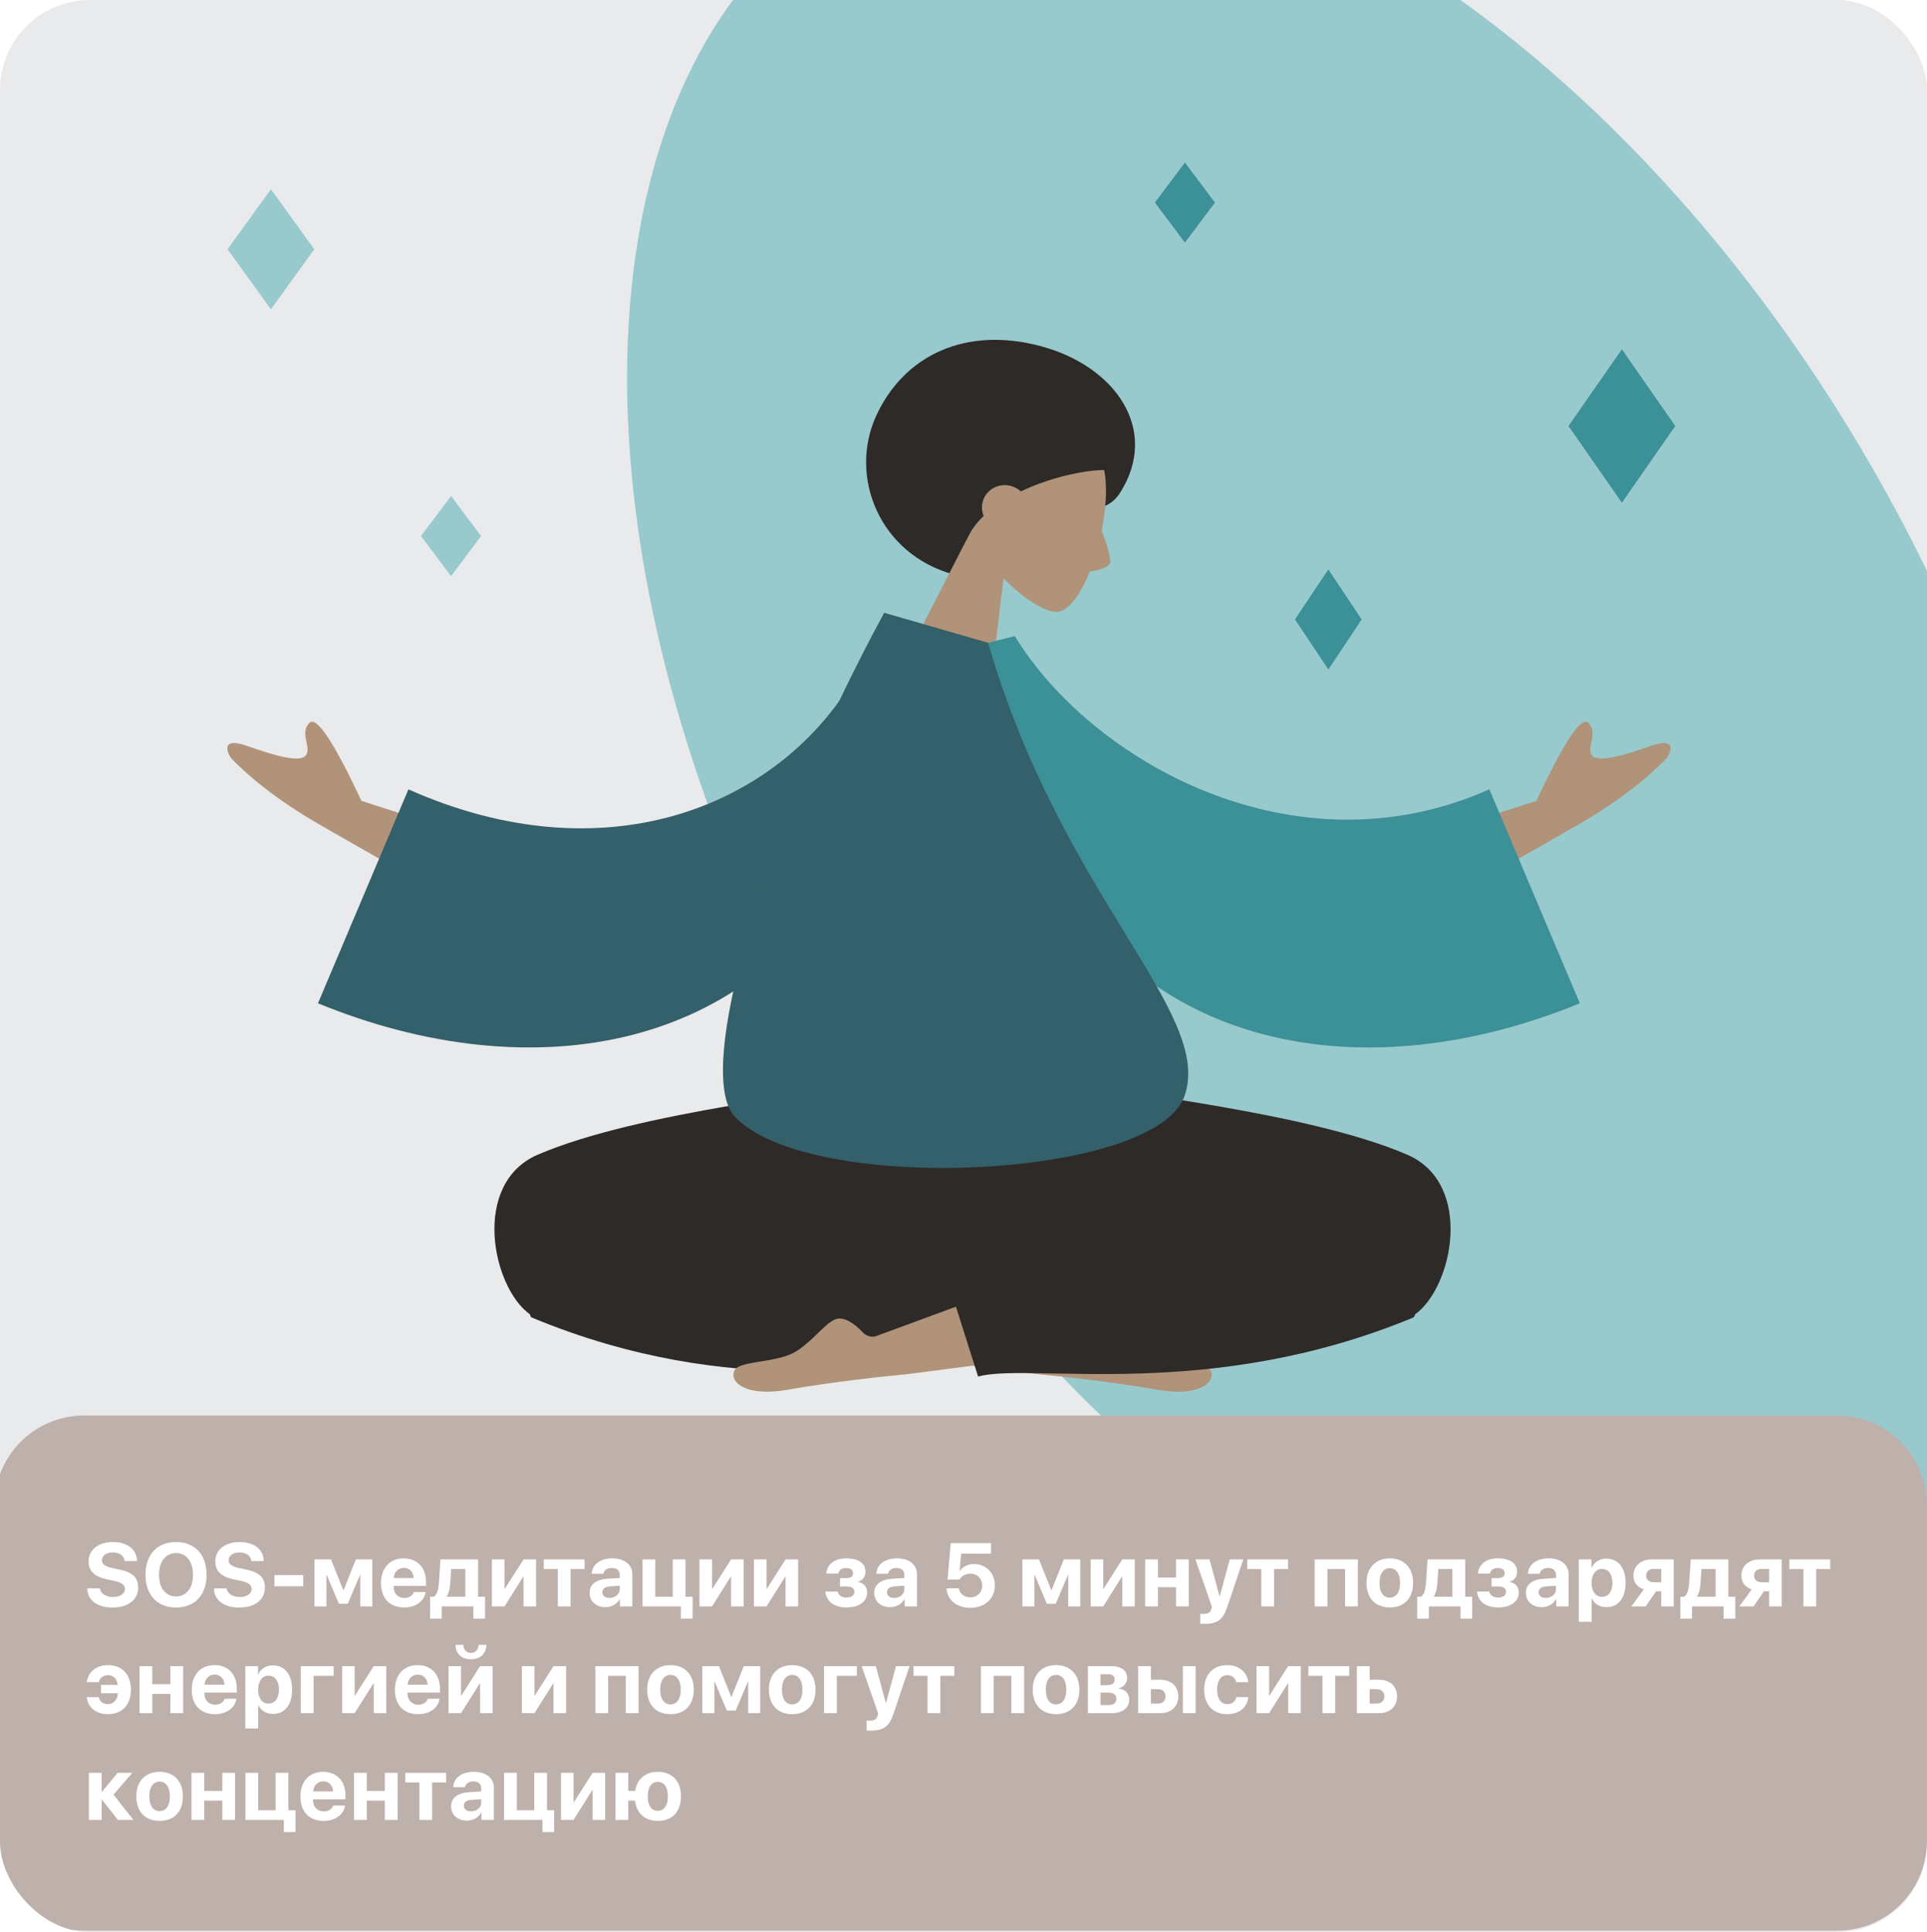 <?xml version="1.0" encoding="UTF-8"?> <svg xmlns="http://www.w3.org/2000/svg" width="343" height="344" viewBox="0 0 343 344" fill="none"> <g clip-path="url(#clip0_536_1621)"> <rect width="343" height="344" rx="16" fill="#E9EAEC"></rect> <ellipse cx="240.387" cy="136.379" rx="106.977" ry="178.852" transform="rotate(-30 240.387 136.379)" fill="#97C9CD"></ellipse> <path fill-rule="evenodd" clip-rule="evenodd" d="M169.852 102.302C177.235 104.28 182.289 96.16 187.783 92.434C191.714 89.767 196.559 92.175 199.377 87.722C206.463 76.526 198.563 65.193 185.252 61.626C171.94 58.059 160.944 63.196 155.968 74.014C150.992 84.831 156.541 98.735 169.852 102.302Z" fill="#2D2A28"></path> <path fill-rule="evenodd" clip-rule="evenodd" d="M171.498 80.807C169.876 85.515 170.743 90.336 172.783 94.628L160.78 118.075L176.284 122.23L178.636 102.95C182.143 106.592 185.927 108.912 187.99 108.931C190.151 108.952 192.315 105.895 193.965 101.747C196.019 101.512 197.351 100.842 197.599 100.251C197.869 99.605 196.783 96.017 196.083 94.509C196.909 90.415 197.151 86.295 196.476 83.42C194.602 75.44 176.172 67.242 171.498 80.807Z" fill="#B09379"></path> <path fill-rule="evenodd" clip-rule="evenodd" d="M181.701 87.486C181.218 87.037 180.618 86.695 179.932 86.511C177.735 85.923 175.489 87.181 174.916 89.322C174.682 90.195 174.762 91.081 175.089 91.863C173.731 93.164 172.65 94.624 171.99 96.245C168.723 95.37 160.114 79.816 175.105 71.371C190.097 62.925 202.811 84.123 197.394 83.709C194.28 83.471 187.55 84.702 181.701 87.486V87.486Z" fill="#2D2A28"></path> <path fill-rule="evenodd" clip-rule="evenodd" d="M84.736 162.725L56.766 146.744C50.261 142.962 45.04 139.03 41.104 134.945C40.271 133.633 39.492 131.219 44.014 132.815C48.536 134.41 53.365 135.886 54.438 134.484C55.511 133.082 53.236 130.45 55.112 128.674C56.362 127.49 59.439 132.128 64.342 142.587L91.861 151.444L84.736 162.725Z" fill="#B09379"></path> <path fill-rule="evenodd" clip-rule="evenodd" d="M165.73 117.453C158.437 117.453 156.879 117.369 151.535 121.562C137.89 143.879 107.367 155.977 72.699 140.532L56.598 178.617C93.96 193.989 136.084 188.327 154.282 148.238C158.992 137.86 163.443 126.939 165.73 117.453Z" fill="#33606A"></path> <path fill-rule="evenodd" clip-rule="evenodd" d="M253.069 162.725L281.039 146.744C287.544 142.962 292.764 139.03 296.7 134.945C297.534 133.633 298.312 131.219 293.79 132.815C289.269 134.41 284.439 135.886 283.366 134.484C282.294 133.082 284.569 130.45 282.693 128.674C281.442 127.49 278.366 132.128 273.463 142.587L245.944 151.444L253.069 162.725Z" fill="#B09379"></path> <path fill-rule="evenodd" clip-rule="evenodd" d="M175.879 114.437L180.629 113.25C194.274 135.567 230.436 155.977 265.103 140.532L281.205 178.617C243.842 193.989 201.719 188.326 183.521 148.238C178.811 137.86 178.167 123.923 175.879 114.437Z" fill="#3C9097"></path> <path d="M197.503 234.879C196.052 234.284 194.053 235.668 192.687 237.156C192.056 237.842 191.082 238.178 190.207 237.855L165.784 228.852L150.941 240.27L184.785 244.656C188.564 244.995 198.071 246.017 205.864 247.397C215.606 249.121 217.148 244.301 214.539 243.231C211.931 242.161 207.034 242.424 203.999 240.27C200.964 238.116 199.366 235.643 197.503 234.879Z" fill="#B09379"></path> <path fill-rule="evenodd" clip-rule="evenodd" d="M159.484 225.315C163.851 224.441 167.872 223.66 171.313 223.057C193.537 219.159 194.081 218.543 190.249 192.587L155.238 192.587C148.549 194.508 113.786 197.805 95.75 205.559C83.813 210.69 87.576 229.19 94.336 234.005C94.373 234.3 94.494 234.501 94.711 234.59C131.076 249.662 158.66 242.094 168.754 243.281L173.898 230.259L159.484 225.315Z" fill="#2D2A28"></path> <path d="M148.7 234.879C150.151 234.284 152.15 235.668 153.517 237.156C154.147 237.842 155.121 238.178 155.996 237.855L180.419 228.852L195.262 240.27L161.419 244.656C157.639 244.995 148.132 246.017 140.339 247.397C130.597 249.121 129.055 244.301 131.664 243.231C134.273 242.161 139.17 242.424 142.204 240.27C145.239 238.116 146.837 235.643 148.7 234.879Z" fill="#B09379"></path> <path fill-rule="evenodd" clip-rule="evenodd" d="M186.719 225.315C182.352 224.441 178.331 223.66 174.891 223.057C152.666 219.159 152.123 218.543 155.954 192.587L190.965 192.587C197.654 194.508 232.417 197.805 250.453 205.559C262.39 210.69 258.627 229.19 251.867 234.005C251.83 234.3 251.709 234.501 251.492 234.59C215.128 249.662 183.707 242.536 174.097 245.063L169.652 231.041L186.719 225.315Z" fill="#2D2A28"></path> <path d="M172.316 219.531L191.91 224.875L172.316 232L154.504 224.875L172.316 219.531Z" fill="#2D2A28"></path> <path fill-rule="evenodd" clip-rule="evenodd" d="M157.378 109.094L175.878 114.438C188.941 159.562 216.159 180.344 210.816 195.188C205.472 210.031 143.722 212.8 130.753 198.75C123.628 191.031 135.503 149.469 157.378 109.094Z" fill="#33606A"></path> <path d="M288.691 62.188L298.191 75.844L288.691 89.5L279.191 75.844L288.691 62.188Z" fill="#3C9097"></path> <path d="M236.441 101.375L242.379 110.281L236.441 119.188L230.504 110.281L236.441 101.375Z" fill="#3C9097"></path> <path d="M48.223 33.688L55.941 44.375L48.223 55.062L40.504 44.375L48.223 33.688Z" fill="#97C9CD"></path> <path d="M210.91 28.938L216.254 36.062L210.91 43.188L205.566 36.062L210.91 28.938Z" fill="#3C9097"></path> <path d="M80.285 88.312L85.629 95.438L80.285 102.562L74.941 95.438L80.285 88.312Z" fill="#97C9CD"></path> <g filter="url(#filter0_b_536_1621)"> <path d="M-1 268C-1 259.163 6.163 252 15 252H327C335.837 252 343 259.163 343 268V327.726C343 336.563 335.837 343.726 327 343.726H15C6.163 343.726 -1 336.563 -1 327.726V268Z" fill="#BEB1AB"></path> </g> <path d="M15.516 282.789C15.586 284.906 17.312 286.195 20.023 286.195C22.82 286.195 24.594 284.812 24.594 282.625C24.594 280.906 23.609 279.938 21.352 279.453L19.984 279.164C18.688 278.867 18.141 278.477 18.141 277.781C18.141 276.945 18.922 276.391 20.086 276.391C21.266 276.391 22.102 276.969 22.18 277.922H24.391C24.352 275.883 22.703 274.531 20.078 274.531C17.562 274.531 15.766 275.906 15.766 277.984C15.766 279.633 16.789 280.688 18.867 281.133L20.336 281.453C21.695 281.758 22.234 282.164 22.234 282.898C22.234 283.727 21.375 284.328 20.117 284.328C18.867 284.328 17.898 283.719 17.789 282.789H15.516ZM31.333 274.531C27.989 274.531 25.895 276.773 25.895 280.367C25.895 283.953 27.989 286.195 31.333 286.195C34.669 286.195 36.77 283.953 36.77 280.367C36.77 276.773 34.669 274.531 31.333 274.531ZM31.333 276.5C33.177 276.5 34.356 278 34.356 280.367C34.356 282.727 33.177 284.219 31.333 284.219C29.481 284.219 28.302 282.727 28.302 280.367C28.302 278 29.489 276.5 31.333 276.5ZM38.072 282.789C38.142 284.906 39.869 286.195 42.58 286.195C45.377 286.195 47.15 284.812 47.15 282.625C47.15 280.906 46.166 279.938 43.908 279.453L42.541 279.164C41.244 278.867 40.697 278.477 40.697 277.781C40.697 276.945 41.478 276.391 42.642 276.391C43.822 276.391 44.658 276.969 44.736 277.922H46.947C46.908 275.883 45.259 274.531 42.634 274.531C40.119 274.531 38.322 275.906 38.322 277.984C38.322 279.633 39.345 280.688 41.423 281.133L42.892 281.453C44.252 281.758 44.791 282.164 44.791 282.898C44.791 283.727 43.931 284.328 42.673 284.328C41.423 284.328 40.455 283.719 40.345 282.789H38.072ZM53.967 282.414V280.422H48.834V282.414H53.967ZM58.105 286V280.398H58.159L60.323 285.531H61.902L64.073 280.398H64.128V286H66.269V277.625H63.347L61.159 283.094H61.105L58.917 277.625H55.964V286H58.105ZM71.875 279.133C72.891 279.133 73.586 279.867 73.633 280.938H70.078C70.156 279.891 70.875 279.133 71.875 279.133ZM73.664 283.438C73.453 284.078 72.812 284.492 71.977 284.492C70.812 284.492 70.055 283.672 70.055 282.477V282.336H75.828V281.641C75.828 279.094 74.289 277.445 71.852 277.445C69.375 277.445 67.812 279.18 67.812 281.852C67.812 284.531 69.359 286.18 71.938 286.18C74.008 286.18 75.508 285.078 75.758 283.438H73.664ZM82.825 284.273H79.52V284.211C79.895 283.648 80.067 282.875 80.13 281.984L80.317 279.336H82.825V284.273ZM78.63 288.172V286H84.263V288.172H86.341V284.273H85.098V277.625H78.395L78.122 281.836C78.044 282.969 77.809 283.93 77.2 284.273H76.559V288.172H78.63ZM89.798 286L93.127 280.703H93.189V286H95.423V277.625H93.189L89.861 282.859H89.798V277.625H87.564V286H89.798ZM104.053 277.625H96.787V279.344H99.287V286H101.561V279.344H104.053V277.625ZM108.495 284.484C107.722 284.484 107.206 284.094 107.206 283.469C107.206 282.875 107.691 282.492 108.542 282.43L110.308 282.32V282.93C110.308 283.836 109.488 284.484 108.495 284.484ZM107.745 286.133C108.792 286.133 109.831 285.609 110.3 284.719H110.347V286H112.55V280.242C112.55 278.555 111.152 277.445 109.003 277.445C106.784 277.445 105.402 278.562 105.316 280.188H107.402C107.511 279.57 108.05 279.148 108.902 279.148C109.761 279.148 110.308 279.602 110.308 280.383V280.938L108.198 281.062C106.113 281.188 104.941 282.07 104.941 283.594C104.941 285.102 106.152 286.133 107.745 286.133ZM123.281 288.172V284.273H122.016V277.625H119.742V284.273H116.641V277.625H114.367V286H121.203V288.172H123.281ZM126.739 286L130.067 280.703H130.13V286H132.364V277.625H130.13L126.802 282.859H126.739V277.625H124.505V286H126.739ZM136.439 286L139.767 280.703H139.83V286H142.064V277.625H139.83L136.502 282.859H136.439V277.625H134.205V286H136.439ZM150.667 286.18C152.941 286.18 154.347 285.141 154.347 283.492C154.347 282.562 153.808 281.891 152.792 281.625V281.562C153.573 281.344 154.05 280.664 154.05 279.828C154.05 278.336 152.847 277.445 150.613 277.445C148.566 277.445 147.238 278.469 147.073 280.148H149.222C149.323 279.516 149.831 279.164 150.628 279.164C151.433 279.164 151.831 279.531 151.831 280.078C151.831 280.672 151.417 280.961 150.613 280.961H149.519V282.445H150.675C151.605 282.445 152.073 282.75 152.073 283.406C152.073 284.016 151.573 284.414 150.667 284.414C149.823 284.414 149.284 284.055 149.089 283.344H146.917C147.073 285.117 148.495 286.18 150.667 286.18ZM159.164 284.484C158.391 284.484 157.875 284.094 157.875 283.469C157.875 282.875 158.359 282.492 159.211 282.43L160.977 282.32V282.93C160.977 283.836 160.156 284.484 159.164 284.484ZM158.414 286.133C159.461 286.133 160.5 285.609 160.969 284.719H161.016V286H163.219V280.242C163.219 278.555 161.82 277.445 159.672 277.445C157.453 277.445 156.07 278.562 155.984 280.188H158.07C158.18 279.57 158.719 279.148 159.57 279.148C160.43 279.148 160.977 279.602 160.977 280.383V280.938L158.867 281.062C156.781 281.188 155.609 282.07 155.609 283.594C155.609 285.102 156.82 286.133 158.414 286.133ZM172.72 286.25C175.306 286.25 177.072 284.625 177.072 282.234C177.072 280.039 175.525 278.453 173.369 278.453C172.22 278.453 171.322 278.93 170.861 279.688H170.814L171.072 276.602H176.392V274.727H169.22L168.666 281.211H170.775C171.166 280.562 171.9 280.172 172.752 280.172C173.97 280.172 174.822 281.047 174.822 282.297C174.822 283.523 173.97 284.383 172.736 284.383C171.642 284.383 170.798 283.727 170.666 282.773H168.486C168.556 284.812 170.298 286.25 172.72 286.25ZM184.12 286V280.398H184.175L186.339 285.531H187.917L190.089 280.398H190.144V286H192.284V277.625H189.363L187.175 283.094H187.12L184.933 277.625H181.98V286H184.12ZM196.367 286L199.695 280.703H199.758V286H201.992V277.625H199.758L196.43 282.859H196.367V277.625H194.133V286H196.367ZM209.325 286H211.598V277.625H209.325V280.844H206.106V277.625H203.833V286H206.106V282.57H209.325V286ZM214.509 289.102C216.65 289.102 217.697 288.336 218.416 286.188L221.298 277.625H218.892L217.111 284.172H217.072L215.291 277.625H212.783L215.697 286.008C215.712 286.039 215.627 286.375 215.627 286.406C215.47 287.07 215.056 287.336 214.22 287.336C214.134 287.336 213.72 287.336 213.65 287.32V289.078C213.72 289.094 214.431 289.102 214.509 289.102ZM229.272 277.625H222.006V279.344H224.506V286H226.78V279.344H229.272V277.625ZM239.422 286H241.695V277.625H234.008V286H236.281V279.344H239.422V286ZM247.38 286.18C249.911 286.18 251.528 284.562 251.528 281.805C251.528 279.086 249.887 277.445 247.38 277.445C244.872 277.445 243.231 279.094 243.231 281.805C243.231 284.555 244.848 286.18 247.38 286.18ZM247.38 284.438C246.255 284.438 245.544 283.492 245.544 281.812C245.544 280.148 246.27 279.188 247.38 279.188C248.489 279.188 249.208 280.148 249.208 281.812C249.208 283.492 248.497 284.438 247.38 284.438ZM258.525 284.273H255.22V284.211C255.595 283.648 255.767 282.875 255.83 281.984L256.017 279.336H258.525V284.273ZM254.33 288.172V286H259.962V288.172H262.041V284.273H260.798V277.625H254.095L253.822 281.836C253.744 282.969 253.509 283.93 252.9 284.273H252.259V288.172H254.33ZM266.655 286.18C268.928 286.18 270.334 285.141 270.334 283.492C270.334 282.562 269.795 281.891 268.78 281.625V281.562C269.561 281.344 270.038 280.664 270.038 279.828C270.038 278.336 268.834 277.445 266.6 277.445C264.553 277.445 263.225 278.469 263.061 280.148H265.209C265.311 279.516 265.819 279.164 266.616 279.164C267.42 279.164 267.819 279.531 267.819 280.078C267.819 280.672 267.405 280.961 266.6 280.961H265.506V282.445H266.663C267.592 282.445 268.061 282.75 268.061 283.406C268.061 284.016 267.561 284.414 266.655 284.414C265.811 284.414 265.272 284.055 265.077 283.344H262.905C263.061 285.117 264.483 286.18 266.655 286.18ZM275.152 284.484C274.378 284.484 273.862 284.094 273.862 283.469C273.862 282.875 274.347 282.492 275.198 282.43L276.964 282.32V282.93C276.964 283.836 276.144 284.484 275.152 284.484ZM274.402 286.133C275.448 286.133 276.487 285.609 276.956 284.719H277.003V286H279.206V280.242C279.206 278.555 277.808 277.445 275.659 277.445C273.441 277.445 272.058 278.562 271.972 280.188H274.058C274.167 279.57 274.706 279.148 275.558 279.148C276.417 279.148 276.964 279.602 276.964 280.383V280.938L274.855 281.062C272.769 281.188 271.597 282.07 271.597 283.594C271.597 285.102 272.808 286.133 274.402 286.133ZM285.914 277.492C284.703 277.492 283.773 278.102 283.32 279.086H283.273V277.625H281.023V288.734H283.305V284.594H283.352C283.797 285.539 284.734 286.133 285.953 286.133C288.047 286.133 289.344 284.508 289.344 281.812C289.344 279.109 288.039 277.492 285.914 277.492ZM285.148 284.297C284.031 284.297 283.297 283.328 283.297 281.812C283.297 280.312 284.031 279.32 285.148 279.32C286.289 279.32 287.008 280.297 287.008 281.812C287.008 283.336 286.289 284.297 285.148 284.297ZM294.325 281.695C293.528 281.695 293.013 281.211 293.013 280.539C293.013 279.797 293.52 279.32 294.325 279.32H295.692V281.695H294.325ZM295.692 286H297.919V277.625H294.098C292.067 277.625 290.747 278.75 290.747 280.531C290.747 281.734 291.45 282.594 292.591 282.953L290.388 286H292.919L294.778 283.297H295.692V286ZM305.369 284.273H302.064V284.211C302.439 283.648 302.611 282.875 302.673 281.984L302.861 279.336H305.369V284.273ZM301.173 288.172V286H306.806V288.172H308.884V284.273H307.642V277.625H300.939L300.666 281.836C300.587 282.969 300.353 283.93 299.744 284.273H299.103V288.172H301.173ZM313.538 281.695C312.741 281.695 312.225 281.211 312.225 280.539C312.225 279.797 312.733 279.32 313.538 279.32H314.905V281.695H313.538ZM314.905 286H317.131V277.625H313.311C311.28 277.625 309.959 278.75 309.959 280.531C309.959 281.734 310.663 282.594 311.803 282.953L309.6 286H312.131L313.991 283.297H314.905V286ZM325.769 277.625H318.503V279.344H321.003V286H323.277V279.344H325.769V277.625ZM17.562 302.148H15.438C15.648 304 17.086 305.18 19.234 305.18C21.734 305.18 23.297 303.523 23.297 300.805C23.297 298.133 21.727 296.445 19.25 296.445C17.07 296.445 15.656 297.727 15.445 299.484H17.578C17.758 298.75 18.328 298.234 19.219 298.234C20.109 298.234 20.812 298.859 20.961 299.961H17.984V301.445H20.992C20.898 302.703 20.164 303.391 19.211 303.391C18.344 303.391 17.758 302.93 17.562 302.148ZM30.325 305H32.598V296.625H30.325V299.844H27.106V296.625H24.833V305H27.106V301.57H30.325V305ZM38.197 298.133C39.212 298.133 39.908 298.867 39.955 299.938H36.4C36.478 298.891 37.197 298.133 38.197 298.133ZM39.986 302.438C39.775 303.078 39.134 303.492 38.298 303.492C37.134 303.492 36.377 302.672 36.377 301.477V301.336H42.15V300.641C42.15 298.094 40.611 296.445 38.173 296.445C35.697 296.445 34.134 298.18 34.134 300.852C34.134 303.531 35.681 305.18 38.259 305.18C40.33 305.18 41.83 304.078 42.08 302.438H39.986ZM48.561 296.492C47.35 296.492 46.42 297.102 45.967 298.086H45.92V296.625H43.67V307.734H45.952V303.594H45.998C46.444 304.539 47.381 305.133 48.6 305.133C50.694 305.133 51.991 303.508 51.991 300.812C51.991 298.109 50.686 296.492 48.561 296.492ZM47.795 303.297C46.678 303.297 45.944 302.328 45.944 300.812C45.944 299.312 46.678 298.32 47.795 298.32C48.936 298.32 49.655 299.297 49.655 300.812C49.655 302.336 48.936 303.297 47.795 303.297ZM59.378 298.344V296.625H53.542V305H55.816V298.344H59.378ZM63.133 305L66.461 299.703H66.523V305H68.758V296.625H66.523L63.195 301.859H63.133V296.625H60.898V305H63.133ZM74.356 298.133C75.372 298.133 76.067 298.867 76.114 299.938H72.559C72.638 298.891 73.356 298.133 74.356 298.133ZM76.145 302.438C75.934 303.078 75.294 303.492 74.458 303.492C73.294 303.492 72.536 302.672 72.536 301.477V301.336H78.309V300.641C78.309 298.094 76.77 296.445 74.333 296.445C71.856 296.445 70.294 298.18 70.294 300.852C70.294 303.531 71.841 305.18 74.419 305.18C76.489 305.18 77.989 304.078 78.239 302.438H76.145ZM82.064 305L85.392 299.703H85.455V305H87.689V296.625H85.455L82.127 301.859H82.064V296.625H79.83V305H82.064ZM81.08 292.836C81.08 294.375 82.181 295.406 83.83 295.406C85.47 295.406 86.58 294.375 86.58 292.836H85.181C85.166 293.672 84.642 294.273 83.83 294.273C83.009 294.273 82.486 293.672 82.47 292.836H81.08ZM95.136 305L98.464 299.703H98.527V305H100.761V296.625H98.527L95.198 301.859H95.136V296.625H92.902V305H95.136ZM111.387 305H113.661V296.625H105.973V305H108.247V298.344H111.387V305ZM119.345 305.18C121.877 305.18 123.494 303.562 123.494 300.805C123.494 298.086 121.853 296.445 119.345 296.445C116.838 296.445 115.197 298.094 115.197 300.805C115.197 303.555 116.814 305.18 119.345 305.18ZM119.345 303.438C118.22 303.438 117.509 302.492 117.509 300.812C117.509 299.148 118.236 298.188 119.345 298.188C120.455 298.188 121.173 299.148 121.173 300.812C121.173 302.492 120.463 303.438 119.345 303.438ZM127.155 305V299.398H127.209L129.373 304.531H130.952L133.123 299.398H133.178V305H135.319V296.625H132.397L130.209 302.094H130.155L127.967 296.625H125.014V305H127.155ZM141.011 305.18C143.542 305.18 145.159 303.562 145.159 300.805C145.159 298.086 143.519 296.445 141.011 296.445C138.503 296.445 136.863 298.094 136.863 300.805C136.863 303.555 138.48 305.18 141.011 305.18ZM141.011 303.438C139.886 303.438 139.175 302.492 139.175 300.812C139.175 299.148 139.902 298.188 141.011 298.188C142.12 298.188 142.839 299.148 142.839 300.812C142.839 302.492 142.128 303.438 141.011 303.438ZM152.516 298.344V296.625H146.68V305H148.953V298.344H152.516ZM155.106 308.102C157.247 308.102 158.294 307.336 159.012 305.188L161.895 296.625H159.489L157.708 303.172H157.669L155.887 296.625H153.38L156.294 305.008C156.309 305.039 156.223 305.375 156.223 305.406C156.067 306.07 155.653 306.336 154.817 306.336C154.731 306.336 154.317 306.336 154.247 306.32V308.078C154.317 308.094 155.028 308.102 155.106 308.102ZM169.869 296.625H162.603V298.344H165.103V305H167.377V298.344H169.869V296.625ZM180.019 305H182.292V296.625H174.605V305H176.878V298.344H180.019V305ZM187.977 305.18C190.508 305.18 192.125 303.562 192.125 300.805C192.125 298.086 190.484 296.445 187.977 296.445C185.469 296.445 183.828 298.094 183.828 300.805C183.828 303.555 185.445 305.18 187.977 305.18ZM187.977 303.438C186.852 303.438 186.141 302.492 186.141 300.812C186.141 299.148 186.867 298.188 187.977 298.188C189.086 298.188 189.805 299.148 189.805 300.812C189.805 302.492 189.094 303.438 187.977 303.438ZM197.231 298.07C197.981 298.07 198.403 298.422 198.403 299.031C198.403 299.664 197.95 300.016 197.114 300.016H195.88V298.07H197.231ZM197.231 301.336C198.2 301.336 198.716 301.711 198.716 302.438C198.716 303.164 198.223 303.555 197.333 303.555H195.88V301.336H197.231ZM193.645 305H197.919C199.817 305 201.005 304.047 201.005 302.578C201.005 301.523 200.231 300.742 199.114 300.609V300.547C199.973 300.414 200.63 299.633 200.63 298.734C200.63 297.414 199.583 296.625 197.841 296.625H193.645V305ZM210.548 305H212.822V296.625H210.548V305ZM206.111 300.727C206.931 300.727 207.47 301.242 207.47 302.008C207.47 302.773 206.939 303.297 206.111 303.297H204.853V300.727H206.111ZM202.58 305H206.486C208.462 305 209.728 303.844 209.728 302.023C209.728 300.203 208.462 299.047 206.486 299.047H204.853V296.625H202.58V305ZM222.194 299.484C221.975 297.727 220.584 296.445 218.428 296.445C215.928 296.445 214.342 298.133 214.342 300.805C214.342 303.523 215.928 305.18 218.444 305.18C220.569 305.18 221.998 303.992 222.202 302.141H220.077C219.881 302.93 219.319 303.391 218.467 303.391C217.334 303.391 216.639 302.438 216.639 300.805C216.639 299.203 217.334 298.234 218.459 298.234C219.327 298.234 219.873 298.758 220.061 299.484H222.194ZM225.902 305L229.23 299.703H229.292V305H231.527V296.625H229.292L225.964 301.859H225.902V296.625H223.667V305H225.902ZM240.156 296.625H232.891V298.344H235.391V305H237.664V298.344H240.156V296.625ZM245.052 300.727C245.872 300.727 246.411 301.242 246.411 302.008C246.411 302.773 245.88 303.297 245.052 303.297H243.794V300.727H245.052ZM241.52 305H245.427C247.403 305 248.669 303.844 248.669 302.023C248.669 300.203 247.403 299.047 245.427 299.047H243.794V296.625H241.52V305ZM20.203 319.5L23.547 315.625H20.938L18.156 318.992H18.094V315.625H15.82V324H18.094V320.406H18.156L20.984 324H23.742L20.203 319.5ZM28.411 324.18C30.942 324.18 32.559 322.562 32.559 319.805C32.559 317.086 30.919 315.445 28.411 315.445C25.903 315.445 24.262 317.094 24.262 319.805C24.262 322.555 25.88 324.18 28.411 324.18ZM28.411 322.438C27.286 322.438 26.575 321.492 26.575 319.812C26.575 318.148 27.302 317.188 28.411 317.188C29.52 317.188 30.239 318.148 30.239 319.812C30.239 321.492 29.528 322.438 28.411 322.438ZM39.572 324H41.845V315.625H39.572V318.844H36.353V315.625H34.08V324H36.353V320.57H39.572V324ZM52.6 326.172V322.273H51.334V315.625H49.061V322.273H45.959V315.625H43.686V324H50.522V326.172H52.6ZM57.534 317.133C58.55 317.133 59.245 317.867 59.292 318.938H55.737C55.816 317.891 56.534 317.133 57.534 317.133ZM59.323 321.438C59.112 322.078 58.472 322.492 57.636 322.492C56.472 322.492 55.714 321.672 55.714 320.477V320.336H61.487V319.641C61.487 317.094 59.948 315.445 57.511 315.445C55.034 315.445 53.472 317.18 53.472 319.852C53.472 322.531 55.019 324.18 57.597 324.18C59.667 324.18 61.167 323.078 61.417 321.438H59.323ZM68.5 324H70.773V315.625H68.5V318.844H65.281V315.625H63.008V324H65.281V320.57H68.5V324ZM79.403 315.625H72.138V317.344H74.638V324H76.911V317.344H79.403V315.625ZM83.845 322.484C83.072 322.484 82.556 322.094 82.556 321.469C82.556 320.875 83.041 320.492 83.892 320.43L85.658 320.32V320.93C85.658 321.836 84.838 322.484 83.845 322.484ZM83.095 324.133C84.142 324.133 85.181 323.609 85.65 322.719H85.697V324H87.9V318.242C87.9 316.555 86.502 315.445 84.353 315.445C82.134 315.445 80.752 316.562 80.666 318.188H82.752C82.861 317.57 83.4 317.148 84.252 317.148C85.111 317.148 85.658 317.602 85.658 318.383V318.938L83.548 319.062C81.463 319.188 80.291 320.07 80.291 321.594C80.291 323.102 81.502 324.133 83.095 324.133ZM98.631 326.172V322.273H97.366V315.625H95.092V322.273H91.991V315.625H89.717V324H96.553V326.172H98.631ZM102.089 324L105.417 318.703H105.48V324H107.714V315.625H105.48L102.152 320.859H102.089V315.625H99.855V324H102.089ZM117.094 324.18C119.648 324.18 121.211 322.57 121.211 319.805C121.211 317.07 119.625 315.445 117.094 315.445C114.891 315.445 113.406 316.703 113.062 318.844H111.828V315.625H109.555V324H111.828V320.57H113.031C113.305 322.859 114.805 324.18 117.094 324.18ZM117.086 322.383C115.961 322.383 115.297 321.453 115.297 319.812C115.297 318.18 115.969 317.234 117.086 317.234C118.211 317.234 118.875 318.18 118.875 319.812C118.875 321.453 118.211 322.383 117.086 322.383Z" fill="white"></path> </g> <defs> <filter id="filter0_b_536_1621" x="-21" y="232" width="384" height="131.726" filterUnits="userSpaceOnUse" color-interpolation-filters="sRGB"> <feFlood flood-opacity="0" result="BackgroundImageFix"></feFlood> <feGaussianBlur in="BackgroundImageFix" stdDeviation="10"></feGaussianBlur> <feComposite in2="SourceAlpha" operator="in" result="effect1_backgroundBlur_536_1621"></feComposite> <feBlend mode="normal" in="SourceGraphic" in2="effect1_backgroundBlur_536_1621" result="shape"></feBlend> </filter> <clipPath id="clip0_536_1621"> <rect width="343" height="344" rx="16" fill="white"></rect> </clipPath> </defs> </svg> 